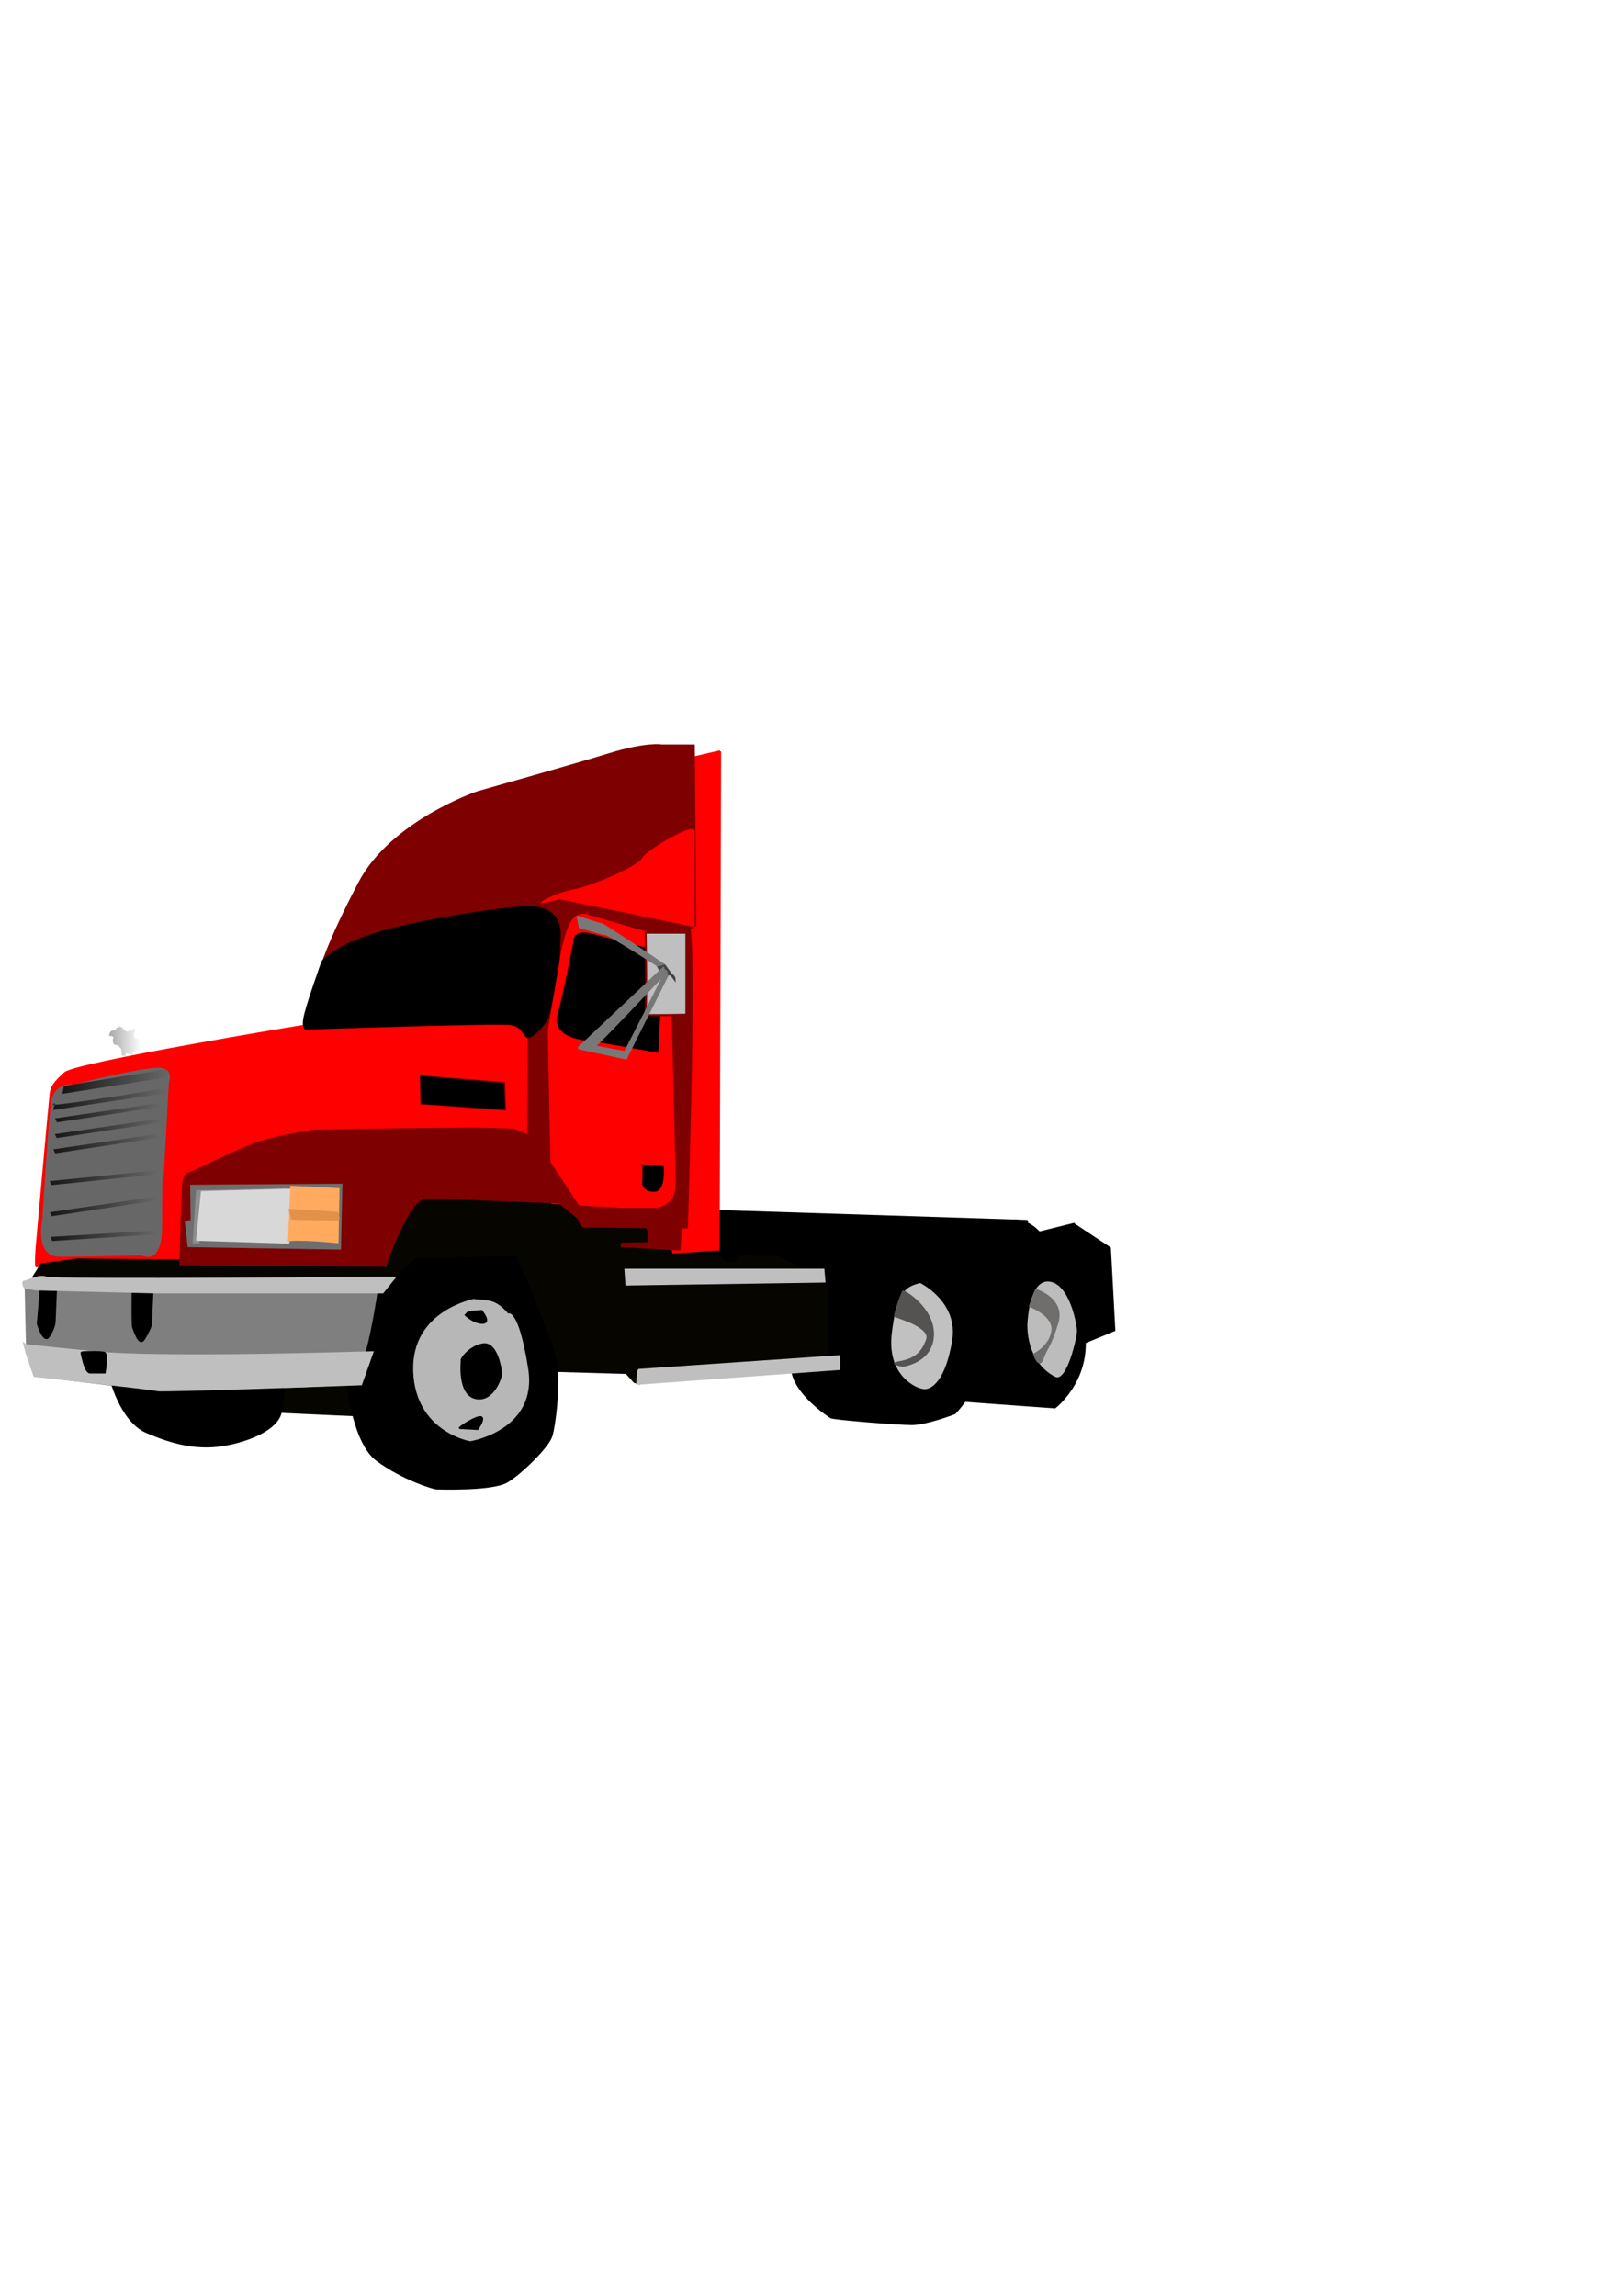 <?xml version="1.0" encoding="UTF-8"?>
<svg viewBox="0 0 793.7 1122.5" xmlns="http://www.w3.org/2000/svg">
 <defs>
  <linearGradient id="l" x1="-.012" x2="1.012" y1=".5" y2=".5">
   <stop offset="0"/>
   <stop stop-opacity=".498" offset="1"/>
   <stop stop-opacity="0" offset="1"/>
  </linearGradient>
  <linearGradient id="j" x1="-.01" x2="1.01" y1=".5" y2=".5">
   <stop stop-color="#161616" offset="0"/>
   <stop stop-color="#161616" stop-opacity="0" offset="1"/>
  </linearGradient>
  <linearGradient id="d" x1="-.01" x2="1.01" y1=".5" y2=".5">
   <stop stop-color="#161616" offset="0"/>
   <stop stop-color="#161616" stop-opacity="0" offset="1"/>
  </linearGradient>
  <linearGradient id="f" y1=".5" y2=".5">
   <stop stop-color="#161616" offset="0"/>
   <stop stop-color="#161616" stop-opacity="0" offset="1"/>
  </linearGradient>
  <linearGradient id="k" x1="-.009" x2="1.009" y1=".5" y2=".5">
   <stop stop-color="#161616" offset="0"/>
   <stop stop-color="#161616" stop-opacity="0" offset="1"/>
  </linearGradient>
  <linearGradient id="i" y1=".5" y2=".5">
   <stop stop-color="#a7a7a7" offset="0"/>
   <stop stop-color="#a7a7a7" stop-opacity="0" offset="1"/>
  </linearGradient>
 </defs>
 <g fill-rule="evenodd">
  <path d="m261.41 531.46l-0.721-28.832s-4.325-4.805-5.766-4.805-107.16 3.364-107.16 3.364-111 18.26-116.29 23.066c-5.286 4.805-6.728 6.728-7.208 10.572-0.481 3.844-6.728 73.762-6.728 73.762s-0.961 11.052 0 11.052c0.961 0 13.936-0.24 13.936-0.24s-1.922-1.442-0.481-1.442c1.442 0 4.565-1.442 4.565-1.442l1.442 3.364 23.306-0.24-1.442-2.643h6.728v2.403l133.11-0.961 66.074-66.314-3.364-20.663z" fill="#f00"/>
  <g stroke="#000">
   <path d="m502.44 596.97c-2.823 8.468-24.463 27.286-24.463 27.286l-63.04-5.645-31.99 7.527-58.336-6.586 1.882-28.227 175.95 5.645z"/>
   <path d="m406.29 692.92s-18.981-12.014-18.981-24.507c0-12.494 4.325-44.93 4.325-44.93s8.89-14.176 16.098-14.656c7.208-0.481 40.605-0.481 40.605-0.481s16.819 6.247 21.624 13.455c4.805 7.208 13.215 32.196 10.091 45.651-3.123 13.455-13.215 23.546-13.215 23.546s-13.695 5.286-20.903 5.286c-7.208 0-39.644-2.643-39.644-3.364z"/>
  </g>
  <path d="m16.338 627.57l-0.48-3.364 4.085-6.487 17.78-2.403 54.301 0.48 94.666-0.24s13.936-34.839 16.098-34.118c2.162 0.721 62.23 2.883 62.23 2.883l17.78 3.123s11.052 9.37 13.936 10.091c2.883 0.721 41.326-1.922 41.326-1.922l5.286 17.54 8.169 0.48 3.604 3.123 4.565 0.961 0.961-3.844 19.702 0.24 12.254 6.247-86.737 1.201 0.961 5.286 84.334-1.201 13.455-0.481 0.721 37.722-0.48 5.286-90.822 4.805-1.201 4.085-2.883-0.961-3.844-4.325-33.397-0.961-13.455-26.189-33.157-14.656-35.32 12.254-16.338 48.534s1.442 0-1.922 2.643 1.442-0.961 0.481-0.961c-0.961 0-36.761-1.682-36.761-1.682l-119.89-63.191z" fill="#070500"/>
  <path d="m352.14 367.36l-73.571 17.143 40 182.14 10.714 45.714 22.143-1.429 0.714-243.57z" fill="#f00" stroke="#f00"/>
  <path d="m284.96 600.18l51.418 0.48s4.805-147.04 0.721-148.01c-4.085-0.961-63.431-13.695-63.431-13.695l-11.293 4.325 9.13 9.13-11.052 49.495-2.403 4.565-0.24 50.216 27.15 43.489z" fill="#7f0000"/>
  <path d="m304.18 590.08h17.059s8.65-0.961 8.65-10.572c0-9.611-2.883-120.38-2.883-120.38l-39.164-11.293s-4.805-2.403-8.169 2.883c-3.364 5.286-5.526 17.54-6.728 25.949-1.201 8.409-4.565 27.15-4.565 27.15l1.682 84.334 34.118 1.922z" fill="#f00" stroke="#f00"/>
  <g stroke="#000">
   <path d="m288.8 508.39s-18.981-0.24-15.618-12.494c3.364-12.254 7.689-35.32 7.689-35.32s-0.721-6.007 8.409-3.604 34.599 8.89 34.599 8.89l-2.403 48.294-32.677-5.766z"/>
   <path d="m524.99 598.49l-22.345 5.526 4.325 14.176s15.618 12.734 17.059 14.176c1.442 1.442 3.364 25.228 3.364 25.228l17.54-7.208-2.163-40.125-17.78-11.773z"/>
  </g>
  <path d="m168.91 667.93s2.403 36.281 15.377 45.891c12.974 9.611 28.111 13.936 29.072 13.936 0.961 0 27.391 0.961 34.599-3.364 7.208-4.325 19.942-17.059 21.624-22.105 1.682-5.046 3.844-24.027 2.643-34.599-1.201-10.572-19.942-53.099-19.942-53.099l-48.775 1.201-30.995 25.949-3.364 27.391-0.24-1.201z" stroke="#000"/>
  <path d="m232.1 635.02s-30.995 5.526-30.034 35.32c0.961 29.793 27.871 34.358 27.871 34.358s33.157-5.286 28.352-35.56c-4.805-30.274-9.851-26.91-9.851-26.91s-3.844-5.286-9.13-6.247c-5.286-0.961-7.689-0.481-7.208-0.961z" fill="#b7b7b7"/>
  <g stroke="#000">
   <path d="m225.85 665.29s-1.922 16.338 6.728 18.26c8.65 1.922 12.494-10.332 12.494-11.773 0-1.442-1.922-15.858-9.13-14.416-7.208 1.442-11.052 8.169-10.091 7.929z"/>
   <path d="m224.89 698.21l8.65 0.48s4.325-6.247 0.961-5.766c-3.364 0.481-10.091 5.286-9.611 5.286z"/>
   <path d="m229.22 641.5l6.247-0.48s4.805 5.766 0.481 5.766c-4.325 0-8.169-3.844-8.169-3.844l1.442-1.442z"/>
  </g>
  <path d="m205.91 526.41l0.24 12.974 40.846 3.123-0.48-12.974-40.605-3.123z" stroke="url(#l)"/>
  <path d="m80 575.93l2.61-46.909s3.143-7.617-6.597-6.903c-12.131 0.89-39.585 8.097-39.585 8.097s-10-1.429-11.429 8.572c-1.429 10-4.286 57.143-4.286 57.143s-4.286 18.572 8.571 18.572 40-0.714 40-0.714 10 5.714 10-14.286 0-25.714 0.714-23.572z" fill="#676767"/>
  <path d="m466.12 684.51l49.736 3.604s16.819-12.734 14.416-35.56c-2.403-22.826-5.046-32.917-22.826-50.697s-45.651 16.579-45.651 16.579l8.169 36.281-3.844 29.793z" stroke="#000"/>
  <g fill="#7f0000">
   <path d="m267.14 445.22l4.286-2.857 12.857 2.857 34.286 8.571s7.143 1.429 12.857 1.429c5.714 0 8.571-2.857 8.571-2.857l-0.714-87.857h-15.714s-7.143-1.429-25.714 4.286-64.286 18.571-64.286 18.571-42.143 14.286-57.857 44.286-18.571 41.429-18.571 41.429 27.676-14.26 33.39-14.26c5.714 0 43.766-7.61 43.766-7.61s14.533 3.13 21.675 0.273c5.462-2.185 10.454-6.26 11.169-6.26z" stroke="#7f0000"/>
   <path d="m284.24 591.05l-20.663-31.475s-3.844-6.247-13.455-7.689c-9.611-1.442-97.069 0.481-97.069 0.481s-13.936 1.922-24.988 5.286-32.677 14.656-34.599 15.137c-1.922 0.481-3.844 1.682-4.325 5.526-0.481 3.844-1.442 40.365-1.442 40.365l101.15 0.721s11.052-33.638 19.942-33.397c8.89 0.24 64.392 2.403 64.392 2.403s14.416 11.773 15.377 11.773c0.961 0 0.961-3.844 0-4.325-0.961-0.481-3.604-4.325-4.325-4.805z"/>
  </g>
  <path d="m317.88 456.02l17.78-3e-4v40.125s-21.144 0.481-20.183 0c0.961-0.481 0.24-40.125 0.24-40.125l2.162 3e-4z" fill="#bfbfbf" stroke="#7f0000"/>
  <path d="m320.76 470.67l4.325 7.689s-0.961-1.922 1.922-1.922c2.883 0 2.883 2.403 2.883 2.403l-4.805-6.728-4.325-1.442z" fill="#434343" stroke="#434343"/>
  <g fill="#787878" stroke="#787878">
   <path d="m282.8 512.48l23.306 5.046 20.183-40.365s-0.721-3.364-0.721-2.403c0 0.961-19.942 39.644-19.942 39.644s-15.858-2.883-14.897-2.883c0.961 0 34.599-35.8 34.599-35.8l-0.961-2.403-41.566 39.164z"/>
   <path d="m321.72 472.1s-24.027-15.343-25.468-15.343c-1.442 0-12.734-3.465-12.734-3.465l-0.961-4.949s10.572 3.465 11.533 3.465c0.961 0 30.034 19.55 30.034 19.55l-2.403 0.742z"/>
  </g>
  <path d="m92.984 579.27l74.483-0.481-0.721 32.196-74.964-1.201-1.442-12.734 2.883-0.48-0.24-17.299z" fill="#6e6e6e"/>
  <path d="m95.867 581.92c3.364 0 44.21-0.961 44.21-0.961l1.442 3.604-42.047 0.48-1.922 22.826h-3.364l1.682-25.949z" fill="#908d8d"/>
  <path d="m95.867 606.66c1.442 0 45.651 1.442 45.651 1.442l0.721-26.91-43.969 1.201-2.403 24.267z" fill="#d8d8d8"/>
  <path d="m140.8 607.14c2.883-1.442 24.748 0.721 24.748 0.721l0.48-26.91-24.027-1.201-1.201 27.391z" fill="#ffaa5e"/>
  <path d="m141.04 591.05c0.961 0 24.027 1.442 24.027 1.442s2.403 4.325-0.481 4.325-22.105-0.481-22.105-0.481l-1.442-5.286z" fill="#e39148"/>
  <path d="m12.013 627.09s4.805-0.961 6.247-0.961 166.99 1.442 166.99 1.442-6.487 47.573-13.936 49.255c-7.448 1.682-74.964 2.883-74.964 2.883s-29.072-0.481-32.436-0.961c-3.364-0.481-47.093-5.766-47.093-5.766l-4.085-13.215-0.721-32.677z" fill="#7f7f7f"/>
  <g stroke="#000">
   <path d="m19.942 630.69l-1.442 16.579s2.883 9.611 5.286 6.247 2.883-6.728 2.883-6.728l0.721-17.059-7.448 0.961z"/>
   <path d="m64.873 632.13s-0.24 15.858 0.24 16.819c0.481 0.961 2.883 9.611 5.286 5.766s3.364-6.728 3.364-6.728l0.721-15.618-9.611-0.24z"/>
  </g>
  <path d="m187.17 631.89h-111.48l-58.385-1.442-5.286-0.961s-1.442-2.883 0-2.883 6.968-3.364 10.572-1.922c3.604 1.442 170.35 0 170.35 0l-5.766 7.208z" fill="#bfbfbf" stroke="#bfbfbf"/>
  <path d="m53.82 673.22s5.046 21.384 17.78 26.91c12.734 5.526 24.507 8.409 37.001 6.487s26.67-7.689 28.592-15.858c1.922-8.169 1.682-19.462 1.682-19.462l-85.055 1.922z" stroke="#000"/>
  <path d="m182.12 661.2c-3.844 0-101.63 3.364-135.75 0-34.118-3.364-34.358-3.604-34.358-3.604l0.961 3.844 3.844 11.293s57.905 6.247 60.067 6.968c2.162 0.721 99.712-2.883 99.712-2.883l5.526-15.618z" fill="#bfbfbf" stroke="#bfbfbf"/>
  <path d="m39.885 661.44s1.682 9.611 4.085 9.611h7.208s1.682-9.13-0.24-9.611c-1.922-0.481-11.052-0.481-11.052 0z" stroke="#000"/>
  <path d="m31.235 530.98l-0.721 3.844 51.658-8.169-0.961-3.844-49.976 8.169z" fill="url(#f)"/>
  <path d="m25.468 540.11c3.123 0.721 55.022-7.929 55.022-7.929v2.403l-54.541 8.169 0.961-3.364-1.442 0.721z" fill="url(#k)"/>
  <path d="m26.91 546.84l52.138-7.689v1.922l-51.177 7.689-0.961-1.922z" fill="url(#f)"/>
  <path d="m26.79 554.53l52.138-7.689v1.922l-51.177 7.689-0.961-1.922z" fill="url(#d)"/>
  <path d="m26.069 561.97l52.138-7.689v1.922l-51.177 7.689-0.961-1.922z" fill="url(#f)"/>
  <path d="m24.29 577.5l52.439-5.261-0.089 1.92-51.479 5.306-0.871-1.965z" fill="url(#j)"/>
  <path d="m24.387 592.73l52.138-7.689v1.922l-51.177 7.689-0.961-1.922z" fill="url(#d)"/>
  <path d="m24.628 604.78l52.138-3.216v1.922l-51.177 3.299-0.961-2.005z" fill="url(#d)"/>
  <g fill="#bfbfbf" stroke="#bfbfbf">
   <path d="m305.86 620.84l0.48 7.208 96.828-1.442-0.48-5.766h-96.828z"/>
   <path d="m312.11 669.85l-0.48 6.728 98.75-7.208v-6.247l-98.27 6.728z"/>
  </g>
  <path d="m303.7 607.62l-0.24 2.162 29.313 1.682 0.721-10.812s-19.462-2.403-17.54 0c1.922 2.403 0.721 6.728 0.721 6.728l-12.974 0.24z" fill="#7f0000"/>
  <path d="m314.51 569.9c0.481 0.961 0 9.13 0 9.13s0.961 3.604 5.766 3.123c4.805-0.481 3.844-11.533 3.844-11.533l-9.611-0.721z" stroke="#000"/>
  <path d="m450.02 627.33s18.741 9.13 15.618 28.111c-3.123 18.981-9.611 23.787-13.455 23.787-3.844 0-18.501-6.487-16.098-27.15 2.403-20.663 6.968-23.066 13.936-24.748z" fill="#c1c1c1"/>
  <path d="m442.08 668.18s14.266-2.007 14.668-15.39c0.402-13.383-14.467-22.305-15.27-21.859-0.804 0.446-4.939 12.491-4.135 12.937 0.804 0.446 17.597 5.13 15.588 10.93-2.009 5.799-5.224 9.368-12.859 10.706-7.635 1.338 2.009 3.123 2.009 2.677z" fill="#555252"/>
  <path d="m502.4 648.23s0.481-22.585 10.572-21.624c10.091 0.961 13.695 20.903 13.695 24.267 0 3.364-5.046 24.988-10.572 22.345-5.526-2.643-13.455-10.091-13.695-24.988z" fill="#bcbcbc"/>
  <path d="m506.36 630.1s15.019 4.437 11.175 16.931c-3.844 12.494-5.314 12.033-6.811 16.486-2.675 7.955-5.529-1.544-5.529-1.544s8.015-3.89 8.977-11.338c0.961-7.448-11.116-11.781-11.116-11.781l3.305-8.755z" fill="#706d6d"/>
  <path d="m265.26 441.12s5.766-3.844 15.377-5.766c9.611-1.922 31.716-11.533 33.638-15.377 1.922-3.844 24.988-17.299 24.988-13.455v46.132l-65.353-13.455-8.65 1.922z" fill="#f00" stroke="#f00"/>
  <path d="m157.62 470.19s8.169-10.091 37.722-16.819c29.553-6.728 56.703-9.851 62.95-9.851s15.858 1.922 15.377 13.936l-0.481 12.014s-4.085 24.748-5.526 28.111c-1.442 3.364-6.968 9.37-9.37 9.37s-1.922-5.286-8.65-6.247c-6.728-0.961-97.549 2.162-97.549 2.162s-4.325 2.162-3.364-4.325c0.961-6.487 9.13-28.352 8.89-28.352z" stroke="#000"/>
  <path d="m59.59 516.22l-0.347-3.47s0.52 0.867-0.867-0.867-2.255-0.173-2.949-1.908c-0.694-1.735 0.173-2.602 0-2.949-0.173-0.347-2.255-0.694-2.255-0.694s0.52-1.214 0.867-1.908c0.347-0.694 2.515-0.607 2.689-1.301 0.173-0.694 1.995-1.561 3.036-0.694 1.041 0.867 1.041 1.995 2.949 1.821 1.908-0.173 2.949-2.082 3.296-0.867 0.347 1.214-0.954 1.995-0.52 3.47 0.434 1.475 2.429 0.781 3.123 1.821 0.694 1.041 0 1.561 0 2.776s0.694 2.342-1.128 2.602c-1.821 0.26-2.689 0.26-2.515 0.781 0.173 0.52 1.041 1.214-0.347 0.867-1.388-0.347-3.643-0.867-3.296-0.347 0.347 0.52 0.347 0.867 0.347 0.867h-2.082z" fill="url(#i)"/>
 </g>
</svg>
